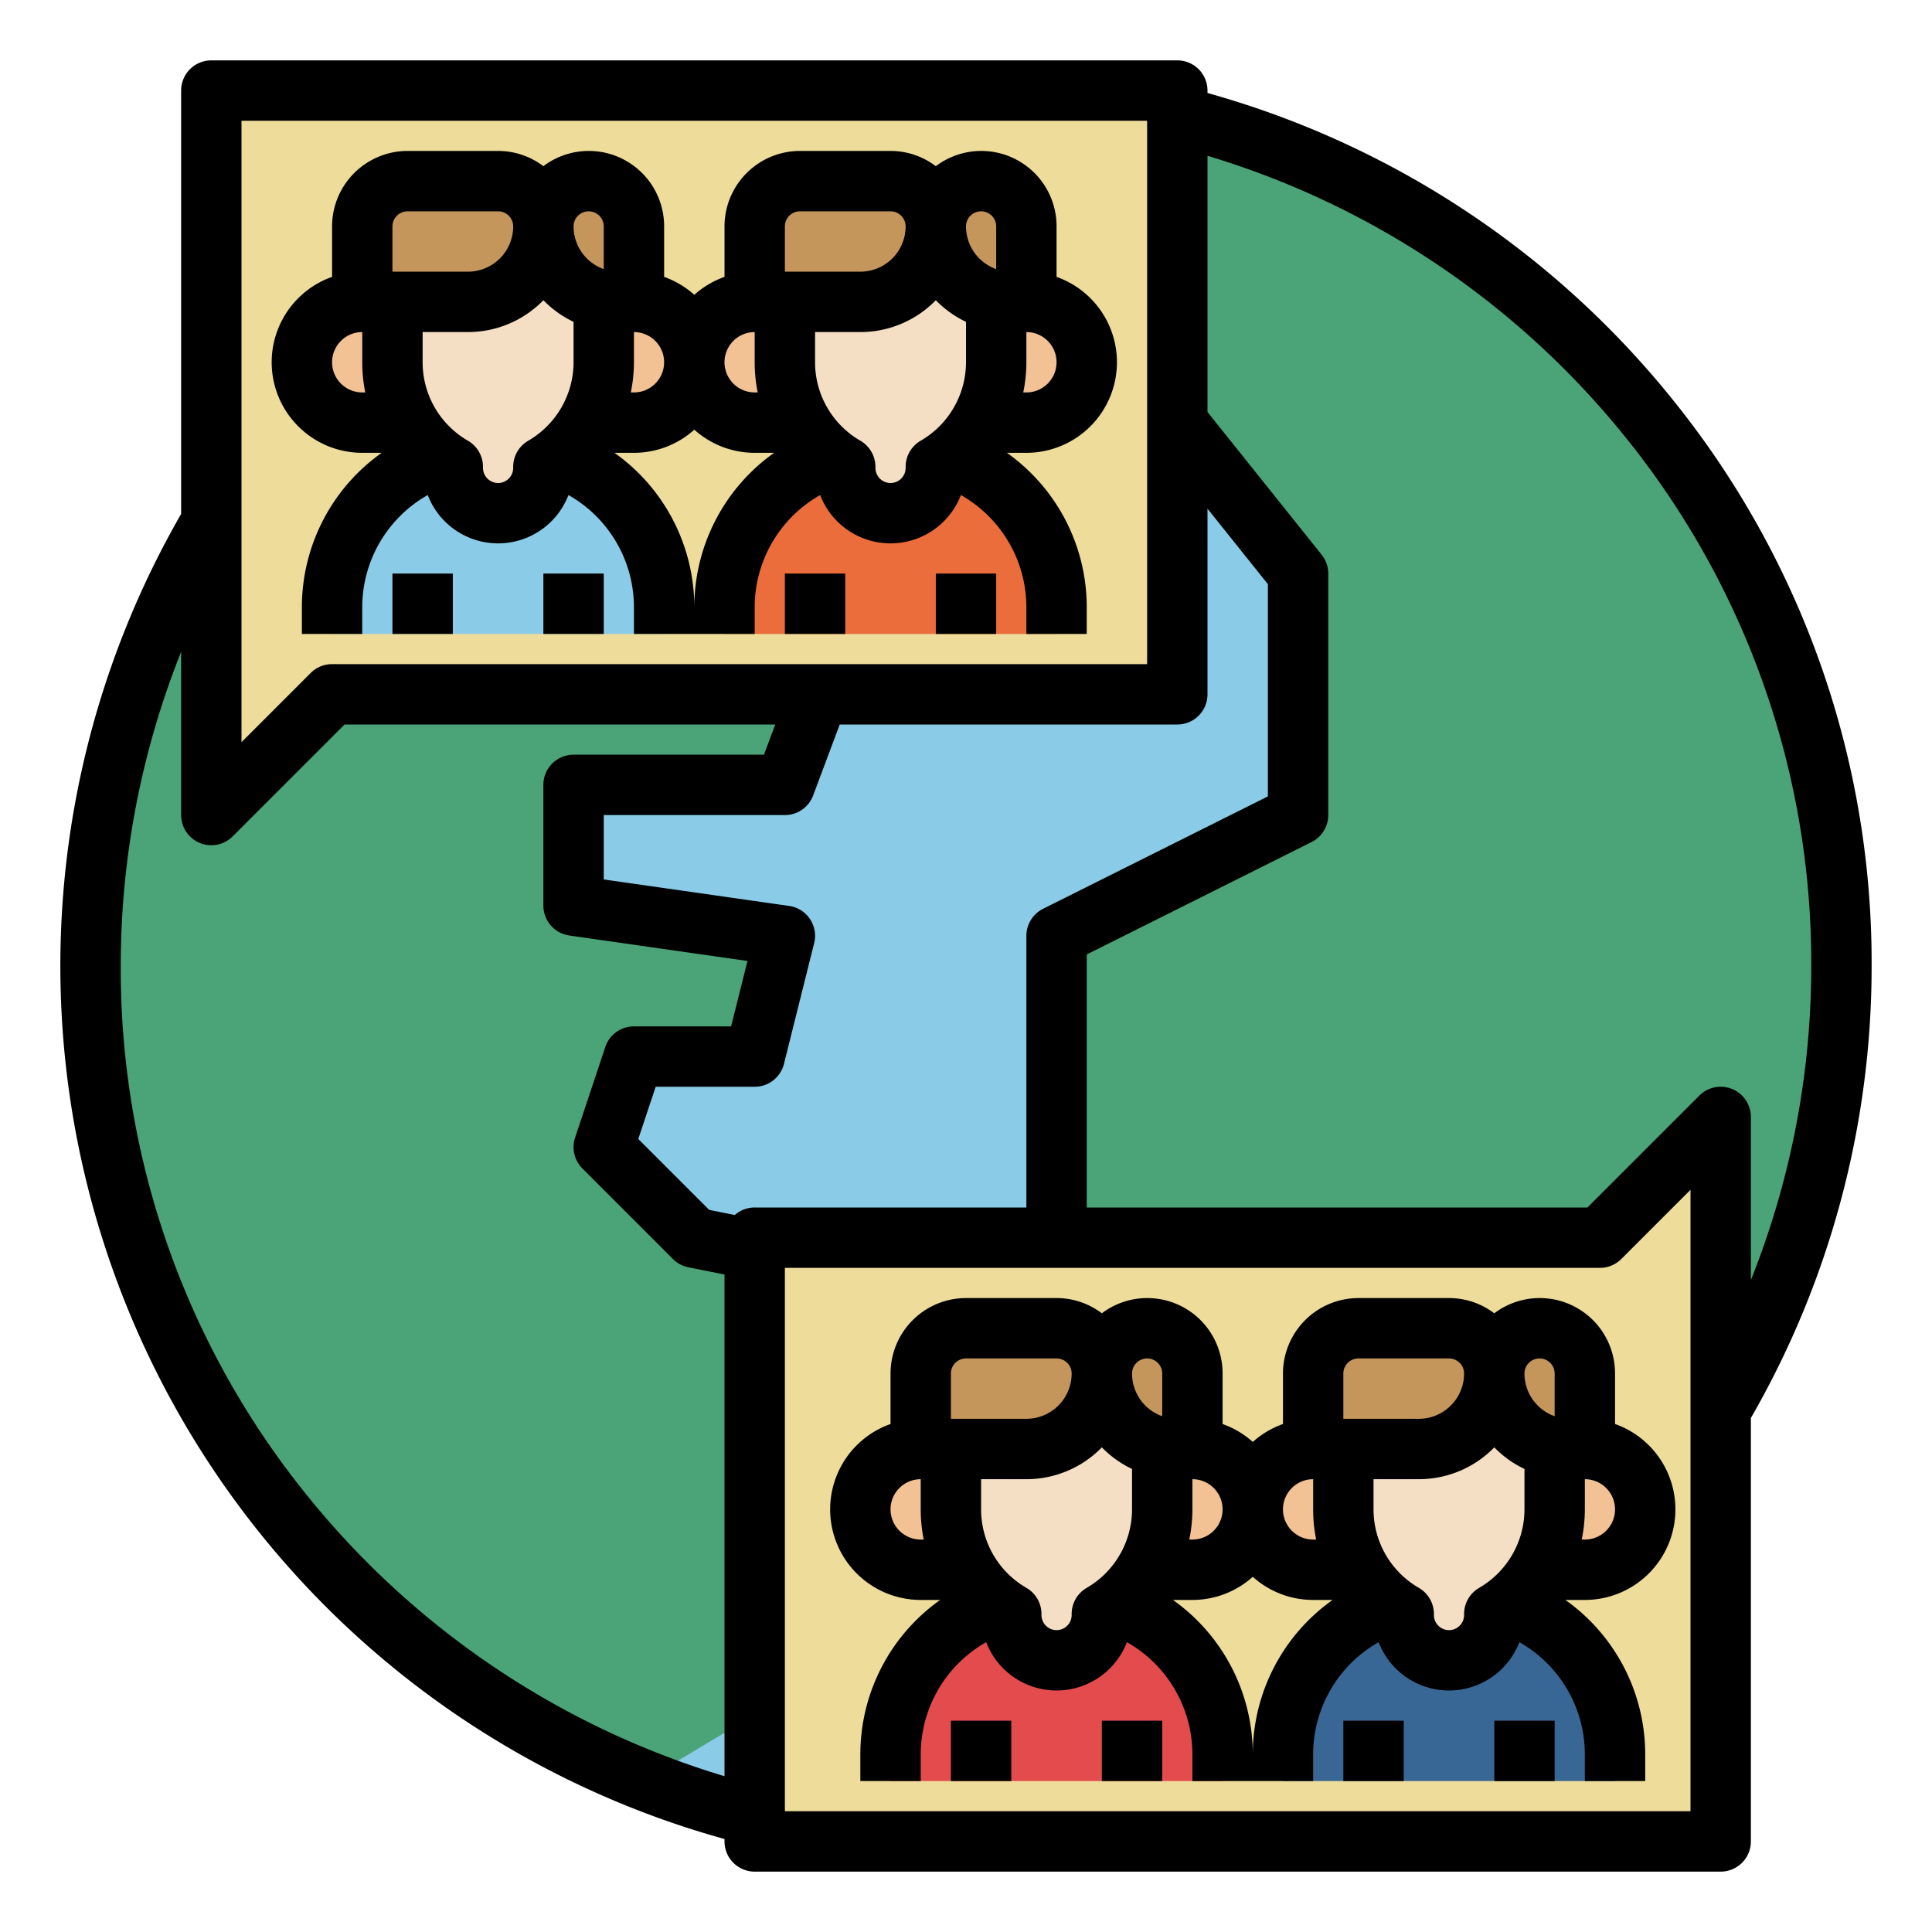 <?xml version="1.0" encoding="UTF-8"?>
<svg xmlns="http://www.w3.org/2000/svg" id="Fill_out_line" data-name="Fill out line" viewBox="0 0 512 512" width="512" height="512"><path d="M488,256A232.134,232.134,0,0,1,170.87,471.88C84.86,437.94,24,354.07,24,256,24,159.02,83.5,75.94,168,41.28A231.205,231.205,0,0,1,256,24a234.982,234.982,0,0,1,24,1.23C396.85,37.24,488,135.97,488,256Z" style="fill:#8acce7"/><path d="M184,328l40,8V440l-53.13,31.88C84.86,437.94,24,354.07,24,256,24,159.02,83.5,75.94,168,41.28V80l64,64-24,64H152v32l56,8-8,32H168l-8,24Z" style="fill:#4ba477"/><path d="M488,256a231.404,231.404,0,0,1-76.24,171.94L368,416l-88-88V248l64-32V152l-32-40L280,88V25.23C396.85,37.24,488,135.97,488,256Z" style="fill:#4ba477"/><polygon points="456 296 424 328 200 328 200 488 456 488 456 296" style="fill:#eedc9a"/><rect x="348" y="368" width="72" height="24" style="fill:#c4965c"/><path d="M436,400a15.978,15.978,0,0,1-16,16H348a16,16,0,1,1,0-32h72A15.995,15.995,0,0,1,436,400Z" style="fill:#f2c194"/><path d="M340,472v-7.015A42.246,42.246,0,0,1,372,424h24a42.246,42.246,0,0,1,32,40.985V472Z" style="fill:#396795"/><path d="M412,364l0,36a32.001,32.001,0,0,1-16,27.72V428a12,12,0,0,1-12,12h0a12,12,0,0,1-12-12v-.28A32.013,32.013,0,0,1,356,400l0-36Z" style="fill:#f4dfc4"/><path d="M396,364v0a20,20,0,0,1-20,20H348V364a12,12,0,0,1,12-12h24A12,12,0,0,1,396,364Z" style="fill:#c4965c"/><path d="M420,364v20h-4a20,20,0,0,1-20-20v0a12,12,0,0,1,12-12h0A12,12,0,0,1,420,364Z" style="fill:#c4965c"/><rect x="244" y="368" width="72" height="24" style="fill:#c4965c"/><path d="M316,384h0a16,16,0,0,1,16,16v0a16,16,0,0,1-16,16H244a16,16,0,0,1-16-16v0a16,16,0,0,1,16-16h72Z" style="fill:#f2c194"/><path d="M236,472v-7.015A42.246,42.246,0,0,1,268,424h24a42.246,42.246,0,0,1,32,40.985V472Z" style="fill:#e44b4d"/><path d="M308,364l0,36a32.001,32.001,0,0,1-16,27.72V428a12,12,0,0,1-12,12h0a12,12,0,0,1-12-12v-.28A32.013,32.013,0,0,1,252,400l0-36Z" style="fill:#f4dfc4"/><path d="M292,364v0a20,20,0,0,1-20,20H244V364a12,12,0,0,1,12-12h24A12,12,0,0,1,292,364Z" style="fill:#c4965c"/><path d="M316,364v20h-4a20,20,0,0,1-20-20v0a12,12,0,0,1,12-12h0A12,12,0,0,1,316,364Z" style="fill:#c4965c"/><polygon points="56 216 88 184 312 184 312 24 56 24 56 216" style="fill:#eedc9a"/><rect x="96" y="64" width="72" height="24" style="fill:#c4965c"/><path d="M184,96a15.978,15.978,0,0,1-16,16H96a16,16,0,1,1,0-32h72A15.995,15.995,0,0,1,184,96Z" style="fill:#f2c194"/><path d="M88,168v-7.015A42.246,42.246,0,0,1,120,120H144a42.246,42.246,0,0,1,32,40.985V168Z" style="fill:#8acce7"/><path d="M160,60l0,36a32.001,32.001,0,0,1-16,27.72V124a12,12,0,0,1-12,12h0a12,12,0,0,1-12-12v-.28A32.013,32.013,0,0,1,104,96l0-36Z" style="fill:#f4dfc4"/><path d="M144,60v0a20,20,0,0,1-20,20H96V60a12,12,0,0,1,12-12H132A12,12,0,0,1,144,60Z" style="fill:#c4965c"/><path d="M168,60V80h-4a20,20,0,0,1-20-20v0a12,12,0,0,1,12-12h0A12,12,0,0,1,168,60Z" style="fill:#c4965c"/><rect x="200" y="64" width="72" height="24" style="fill:#c4965c"/><path d="M272,80h0a16,16,0,0,1,16,16v0a16,16,0,0,1-16,16H200a16,16,0,0,1-16-16v0a16,16,0,0,1,16-16h72Z" style="fill:#f2c194"/><path d="M192,168v-7.015A42.246,42.246,0,0,1,224,120H248a42.246,42.246,0,0,1,32,40.985V168Z" style="fill:#eb6d3b"/><path d="M264,60l0,36a32.001,32.001,0,0,1-16,27.72V124a12,12,0,0,1-12,12h0a12,12,0,0,1-12-12v-.28A32.013,32.013,0,0,1,208,96l0-36Z" style="fill:#f4dfc4"/><path d="M248,60v0a20,20,0,0,1-20,20H200V60a12,12,0,0,1,12-12h24A12,12,0,0,1,248,60Z" style="fill:#c4965c"/><path d="M272,60V80h-4a20,20,0,0,1-20-20v0a12,12,0,0,1,12-12h0A12,12,0,0,1,272,60Z" style="fill:#c4965c"/><rect x="252" y="456" width="16" height="16"/><rect x="292" y="456" width="16" height="16"/><rect x="356" y="456" width="16" height="16"/><rect x="396" y="456" width="16" height="16"/><path d="M428,364a19.962,19.962,0,0,0-32-15.962A19.871,19.871,0,0,0,384,344H360a20.022,20.022,0,0,0-20,20v13.376a24.016,24.016,0,0,0-8,4.755,24.016,24.016,0,0,0-8-4.755V364a19.962,19.962,0,0,0-32-15.962A19.871,19.871,0,0,0,280,344H256a20.022,20.022,0,0,0-20,20v13.376A23.998,23.998,0,0,0,244,424h5.157A50.167,50.167,0,0,0,228,464.984V472h16v-7.016a34.19,34.19,0,0,1,17.352-29.791,19.98,19.98,0,0,0,37.295-0A34.19,34.19,0,0,1,316,464.984V472h32v-7.016a34.19,34.19,0,0,1,17.352-29.791,19.98,19.98,0,0,0,37.295-0A34.19,34.19,0,0,1,420,464.984V472h16v-7.016A50.167,50.167,0,0,0,414.843,424H420a23.998,23.998,0,0,0,8-46.624Zm-20-4a4.004,4.004,0,0,1,4,4v11.314A12.02,12.02,0,0,1,404,364,4.004,4.004,0,0,1,408,360Zm-52,4a4.004,4.004,0,0,1,4-4h24a4.004,4.004,0,0,1,4,4,12.013,12.013,0,0,1-12,12H356Zm-8,28v8a40.403,40.403,0,0,0,.798,8H348a8,8,0,0,1,0-16Zm-32,8v-8a8,8,0,0,1,0,16H315.169A39.689,39.689,0,0,0,316,400Zm-12-40a4.004,4.004,0,0,1,4,4v11.314A12.02,12.02,0,0,1,300,364,4.004,4.004,0,0,1,304,360Zm-52,4a4.004,4.004,0,0,1,4-4h24a4.004,4.004,0,0,1,4,4,12.013,12.013,0,0,1-12,12H252Zm-16,36a8.009,8.009,0,0,1,8-8v8a40.422,40.422,0,0,0,.798,8H244A8.009,8.009,0,0,1,236,400Zm48,27.72V428a4,4,0,0,1-8,0v-.28a8.002,8.002,0,0,0-4.007-6.933A24.014,24.014,0,0,1,260,400v-8h12a27.912,27.912,0,0,0,20-8.431,28.135,28.135,0,0,0,8,5.724V400a24.098,24.098,0,0,1-12.005,20.795A7.998,7.998,0,0,0,284,427.72Zm48,37.265A50.167,50.167,0,0,0,310.843,424H316a23.901,23.901,0,0,0,16-6.131A23.901,23.901,0,0,0,348,424h5.157A50.167,50.167,0,0,0,332,464.984Zm56-37.265V428a4,4,0,0,1-8,0v-.28a8.002,8.002,0,0,0-4.007-6.933A24.014,24.014,0,0,1,364,400v-8h12a27.912,27.912,0,0,0,20-8.431,28.135,28.135,0,0,0,8,5.724V400a24.098,24.098,0,0,1-12.005,20.795A7.998,7.998,0,0,0,388,427.72ZM420,408H419.169A39.689,39.689,0,0,0,420,400v-8a8,8,0,0,1,0,16Z"/><path d="M80,160.984V168H96v-7.016a34.19,34.19,0,0,1,17.352-29.791,19.98,19.98,0,0,0,37.296-0A34.19,34.19,0,0,1,168,160.984V168h32v-7.016a34.19,34.19,0,0,1,17.352-29.791,19.98,19.98,0,0,0,37.296-0A34.19,34.19,0,0,1,272,160.984V168h16v-7.016A50.167,50.167,0,0,0,266.843,120H272a23.998,23.998,0,0,0,8-46.624V60a19.962,19.962,0,0,0-32-15.962A19.871,19.871,0,0,0,236,40H212a20.022,20.022,0,0,0-20,20V73.376a24.016,24.016,0,0,0-8,4.755,24.016,24.016,0,0,0-8-4.755V60a19.962,19.962,0,0,0-32-15.962A19.871,19.871,0,0,0,132,40H108A20.022,20.022,0,0,0,88,60V73.376A23.998,23.998,0,0,0,96,120h5.157A50.167,50.167,0,0,0,80,160.984Zm56-37.265V124a4,4,0,0,1-8,0v-.28a8.002,8.002,0,0,0-4.007-6.933A24.014,24.014,0,0,1,112,96V88h12a27.912,27.912,0,0,0,20-8.431,28.132,28.132,0,0,0,8,5.724V96a24.098,24.098,0,0,1-12.006,20.795A8,8,0,0,0,136,123.72ZM176,96a8.009,8.009,0,0,1-8,8h-.831A39.692,39.692,0,0,0,168,96V88A8.009,8.009,0,0,1,176,96Zm8,64.984A50.167,50.167,0,0,0,162.843,120H168a23.901,23.901,0,0,0,16-6.131A23.901,23.901,0,0,0,200,120h5.157A50.167,50.167,0,0,0,184,160.984Zm56-37.265V124a4,4,0,0,1-8,0v-.28a8.002,8.002,0,0,0-4.007-6.933A24.014,24.014,0,0,1,216,96V88h12a27.912,27.912,0,0,0,20-8.431,28.132,28.132,0,0,0,8,5.724V96a24.098,24.098,0,0,1-12.005,20.795A7.998,7.998,0,0,0,240,123.72ZM272,104H271.169A39.689,39.689,0,0,0,272,96V88a8,8,0,0,1,0,16ZM260,56a4.004,4.004,0,0,1,4,4V71.314A12.02,12.02,0,0,1,256,60,4.004,4.004,0,0,1,260,56Zm-52,4a4.004,4.004,0,0,1,4-4h24a4.004,4.004,0,0,1,4,4,12.013,12.013,0,0,1-12,12H208Zm-8,28v8a40.422,40.422,0,0,0,.798,8H200a8,8,0,0,1,0-16ZM156,56a4.004,4.004,0,0,1,4,4V71.314A12.02,12.02,0,0,1,152,60,4.004,4.004,0,0,1,156,56Zm-52,4a4.004,4.004,0,0,1,4-4h24a4.004,4.004,0,0,1,4,4,12.013,12.013,0,0,1-12,12H104ZM88,96a8.009,8.009,0,0,1,8-8v8a40.422,40.422,0,0,0,.798,8H96A8.009,8.009,0,0,1,88,96Z"/><rect x="104" y="152" width="16" height="16"/><rect x="144" y="152" width="16" height="16"/><rect x="208" y="152" width="16" height="16"/><rect x="248" y="152" width="16" height="16"/><path d="M496,256a237.5,237.5,0,0,0-51.827-148.981A241.382,241.382,0,0,0,320,24.643V24a8,8,0,0,0-8-8H56a8,8,0,0,0-8,8V136.207A240.094,240.094,0,0,0,192,487.357V488a8,8,0,0,0,8,8H456a8,8,0,0,0,8-8V375.793A239.813,239.813,0,0,0,496,256ZM431.635,116.958A221.653,221.653,0,0,1,480,256a224.351,224.351,0,0,1-16,83.248V296a8.001,8.001,0,0,0-13.657-5.657L420.687,320H288V252.944l59.578-29.789A8,8,0,0,0,352,216V152a7.998,7.998,0,0,0-1.753-4.997L320,109.194V41.287A225.412,225.412,0,0,1,431.635,116.958ZM200,320a7.96,7.96,0,0,0-5.266,1.989l-6.789-1.358-18.791-18.792L173.766,288H200a7.999,7.999,0,0,0,7.761-6.06l8-32a8,8,0,0,0-6.629-9.86L160,233.062V216h48a7.999,7.999,0,0,0,7.49-5.191L222.543,192H312a8,8,0,0,0,8-8V134.806l16,20v56.249l-59.578,29.789A8,8,0,0,0,272,248v72ZM64,32H304V176H88a8.002,8.002,0,0,0-5.657,2.343L64,196.687ZM80.365,395.042A221.653,221.653,0,0,1,32,256a224.351,224.351,0,0,1,16-83.248V216a8.001,8.001,0,0,0,13.657,5.657L91.313,192H205.456l-3,8H152a8,8,0,0,0-8,8v32a8.001,8.001,0,0,0,6.868,7.92l47.22,6.745L193.754,272H168a8,8,0,0,0-7.59,5.47l-8,24a8.002,8.002,0,0,0,1.933,8.188l24,24a8.004,8.004,0,0,0,4.088,2.188L192,337.759V470.713A225.411,225.411,0,0,1,80.365,395.042ZM448,480H208V336H424a8.002,8.002,0,0,0,5.657-2.343L448,315.313Z"/></svg>
